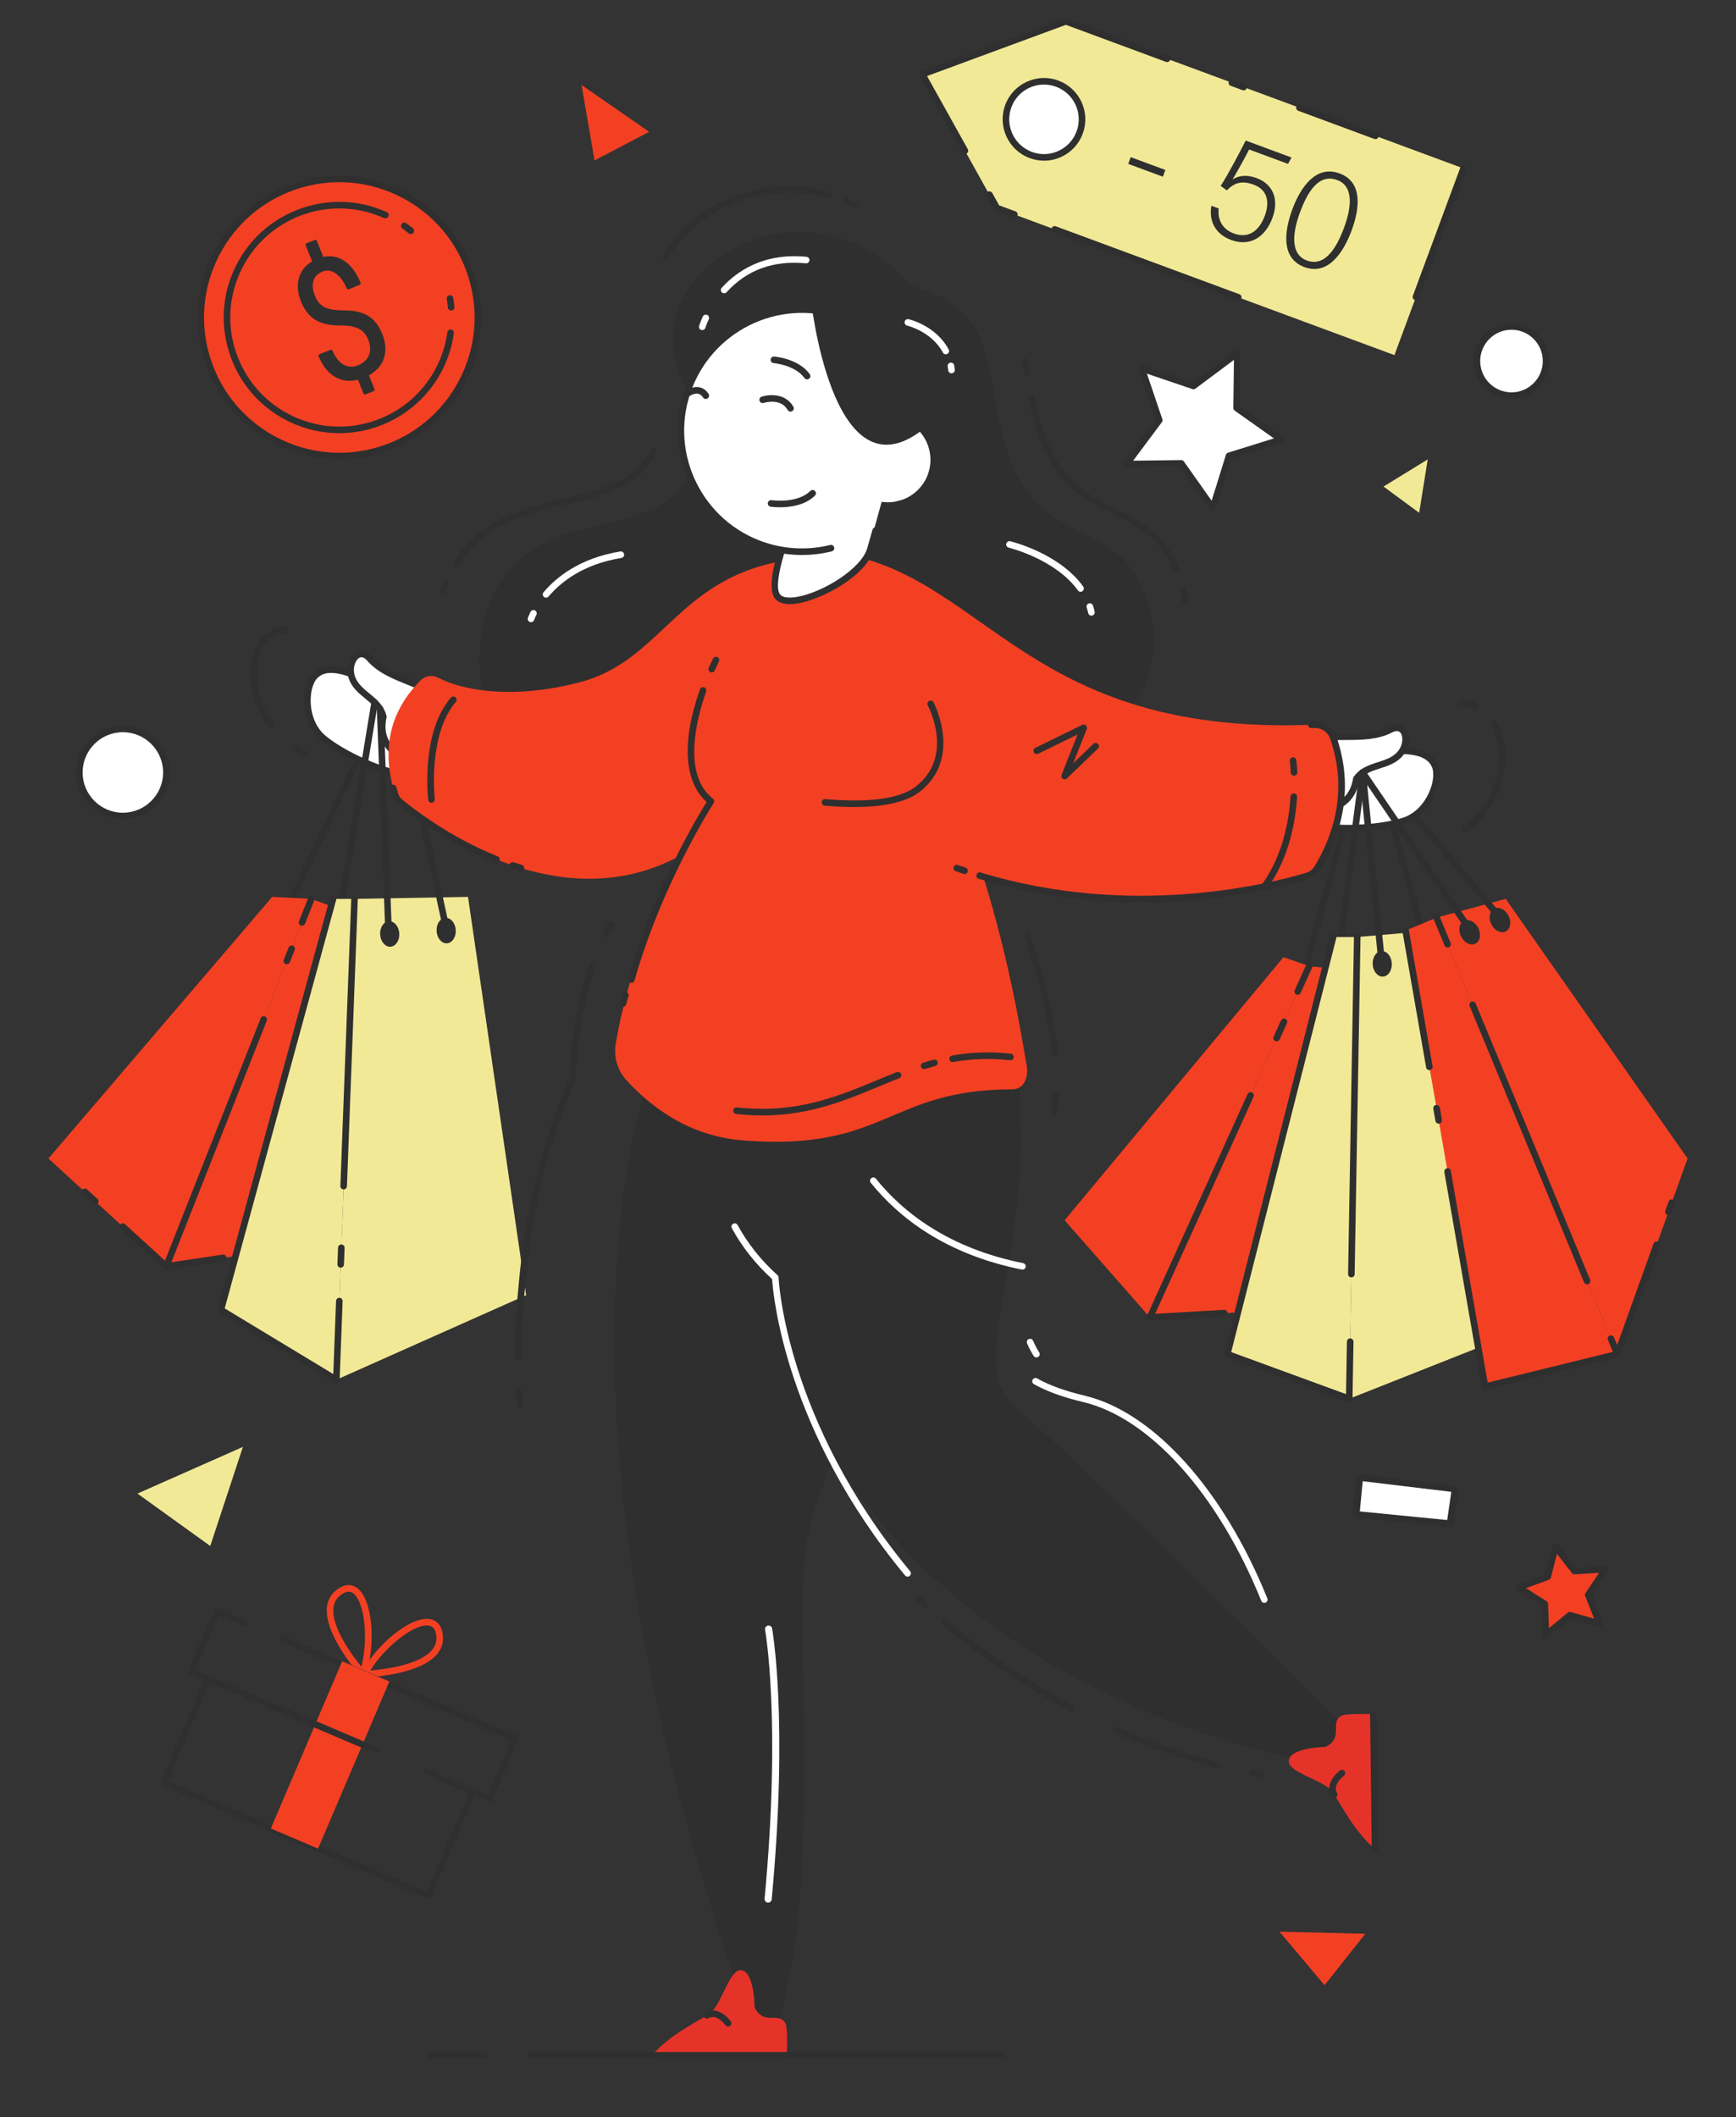 <?xml version="1.0" encoding="UTF-8"?>
<svg id="_Layer_" data-name="&amp;lt;Layer&amp;gt;" xmlns="http://www.w3.org/2000/svg" viewBox="0 0 1459.23 1779.18">
  <rect x="0" y="0" width="1459.23" height="1779.18" fill="#333333" stroke="none"/>
  <defs>
    <style>
      .cls-1 {
        fill: #f2e997;
      }

      .cls-2 {
        fill: #f34023;
      }

      .cls-3 {
        fill: #e6332a;
      }

      .cls-4 {
        fill: #fff;
      }

      .cls-5 {
        fill: #2f2f2f;
      }

      .cls-6 {
        fill: none;
        stroke: #fff;
        stroke-linecap: round;
        stroke-linejoin: round;
        stroke-width: 6px;
      }
    </style>
  </defs>
  <path class="cls-5" d="M562.97,856.31s-141.46,263.7,68.68,847.61c3.39,9.42,11.88,11.22,19.96,9.07,6.42-23.23,11.21-46.91,15.2-70.69,.66-3.94,1.31-7.89,1.92-11.84-.11,.6,.52-3.81,.53-3.87,.24-1.97,.47-3.94,.69-5.91,.81-7.21,1.52-14.43,2.13-21.66,1.33-15.73,2.22-31.49,2.8-47.27,1.15-31.5,1.06-63.02,.81-94.53-.24-31.05-.42-62.09-1.02-93.13-.22-11.03-.31-22.22,.71-33.26-.05-.52-.07-1.05-.07-1.58,.23-51.63,20.59-98.8,48.04-141.54,2.73-6.98,5.45-13.98,8.14-20.98,16.64-44.07,31.81-89.46,38.26-136.85,.29-2.7,.57-5.4,.8-8.1,.27-3.06,.71-5.9,1.39-8.59,3.87-35.91,5.93-72.07,5.96-108.3,0-5.1,2.11-8.69,5.07-10.79-62.92-227.77-220.01-37.78-220.01-37.78Z"/>
  <path class="cls-5" d="M1098.55,1479.68l35.54-16.59c4.08-3.61-6.59-15.13-10.44-18.98-29.94-29.85-147.56-146.91-220.57-216.35-.1-.1-.2-.18-.3-.28-12-11.61-24.22-22.93-36.66-33.95-8.05-7.13-16.37-14.04-22.36-23.49-4.94-7.8-6.51-17.31-6.34-26.69,.25-13.75,1.26-27.52,3.44-41.06,2.35-14.57,5.35-29,7.67-43.59,1.25-7.83,2.43-15.67,3.52-23.52,.5-3.59,.98-7.18,1.44-10.78,.06-.47,.25-1.98,.33-2.64,.19-1.62,.38-3.23,.56-4.85,1.67-14.97,2.89-30.01,3.43-45.09,.53-14.85,.36-29.72-.52-44.55-.44-7.49-1.06-14.96-1.86-22.41-.15-1.4-.31-2.8-.47-4.19-.1-.72-.42-3.27-.46-3.52-.41-3.08-.86-6.15-1.33-9.21-4.44-28.84-11.53-57.09-20.65-84.53-.11-.34-.22-.69-.31-1.03-1.14-4.33-4.94-7.48-9.42-7.32-90.26,3.2-223.98,144.09-243.28,164.93-1.57,1.69-2.46,3.88-2.51,6.19-.36,16.91,2.12,89.16,67.65,134.09,5.13,3.52,10.97,36.4,13.49,42.92,14.99,38.7,35.5,74.79,59.38,107.49,93.63,128.3,237.39,198.71,380.68,229.92"/>
  <path class="cls-4" d="M860.01,1061.52c-62.83-12.57-101.01-42.77-123.77-70.98-.93-1.15-2.58-1.37-3.76-.49-.01,.01-.03,.02-.04,.03-1.24,.92-1.49,2.69-.52,3.89,23.42,29.05,62.62,60.07,127.01,72.96,.18,.04,.36,.06,.54,.06,1.29,0,2.44-.91,2.7-2.22,.3-1.5-.67-2.95-2.17-3.25Z"/>
  <path class="cls-4" d="M762.4,1324.94c-.62-.11-1.2-.43-1.63-.96-100.76-121.58-110.94-236.18-111.77-249.04-13.96-12.75-25.33-27.14-33.82-42.78-.73-1.34-.23-3.02,1.11-3.74,1.34-.73,3.02-.23,3.74,1.11,8.36,15.4,19.63,29.56,33.51,42.08,.55,.5,.88,1.21,.91,1.95,.04,1.19,5.43,120.03,110.57,246.9,.97,1.17,.81,2.91-.36,3.89-.65,.54-1.48,.73-2.26,.59Z"/>
  <path class="cls-4" d="M1062.73,1347.04c-1.09,0-2.13-.65-2.56-1.73-36.23-89.72-93.65-153.75-149.85-167.1-17.08-4.06-30.58-8.97-41.26-15.02-1.33-.75-1.79-2.44-1.04-3.76,.75-1.33,2.44-1.8,3.76-1.04,10.22,5.79,23.24,10.52,39.81,14.45,57.92,13.75,116.81,79.05,153.69,170.41,.57,1.42-.11,3.02-1.53,3.59-.34,.14-.69,.2-1.03,.2Z"/>
  <path class="cls-4" d="M871.2,1140.76c-.91,0-1.79-.45-2.32-1.27-2.11-3.27-3.99-6.82-5.57-10.55-.6-1.4,.06-3.03,1.46-3.62,1.41-.6,3.02,.06,3.62,1.46,1.46,3.44,3.19,6.71,5.13,9.72,.83,1.28,.46,2.99-.82,3.82-.46,.3-.98,.44-1.49,.44Z"/>
  <path class="cls-5" d="M234.53,781.85c-.39,0-.79-.08-1.17-.26-1.38-.65-1.98-2.29-1.33-3.67l66.06-140.99c.65-1.38,2.29-1.98,3.67-1.33,1.38,.65,1.98,2.29,1.33,3.67l-66.06,140.99c-.47,1-1.46,1.59-2.5,1.59Z"/>
  <path class="cls-5" d="M728.09,658.68c81.37,70.84,171.99,97.8,197.3,57.12,42.07-67.64-12.52-79.93,10.05-102.53,50.36-50.41,35.14-102.32,20.07-128.6-27.28-47.58-82.62-28.62-108.31-103.85-22-64.44-2.65-118.63-80.9-140.84-99.58-111.81-266.83,7.85-173.3,106.93-11.96,73.14-31.72,75.55-59.46,86.55-26.22,10.4-84.55,8.95-113.94,57.31-35.37,58.2-15.18,154.86,59.48,176.04l249.03-8.14Z"/>
  <path class="cls-5" d="M1199.82,802.51c-1.21,0-2.33-.81-2.66-2.03l-29.26-107.09c-.4-1.47,.47-2.99,1.94-3.39,1.47-.4,2.99,.47,3.39,1.94l29.26,107.09c.4,1.47-.46,2.99-1.94,3.39-.24,.07-.49,.1-.73,.1Z"/>
  <path class="cls-5" d="M1093.52,830.03c-.24,0-.49-.03-.73-.1-1.47-.4-2.33-1.92-1.93-3.4l36.08-131.29c.41-1.47,1.93-2.34,3.39-1.93,1.47,.4,2.33,1.92,1.93,3.39l-36.08,131.29c-.34,1.23-1.45,2.03-2.66,2.03Z"/>
  <g>
    <path class="cls-4" d="M347.21,652.2c-21.52-.93-59.28-17.97-75.8-32.17-16.52-14.2-15.7-42.98-6.61-52.13,9.09-9.14,24.7-5.37,45.22,5.01,20.51,10.38,62.63,33.06,62.63,33.06l-25.44,46.22Z"/>
    <path class="cls-5" d="M347.21,654.96s-.08,0-.12,0c-22.9-.98-61.11-18.77-77.48-32.83-8.37-7.19-13.45-18.68-13.95-31.52-.4-10.34,2.35-19.78,7.19-24.65,11.73-11.79,32.04-3.79,48.42,4.5,20.31,10.28,62.27,32.87,62.69,33.1,.65,.35,1.13,.94,1.34,1.65,.21,.71,.13,1.47-.23,2.11l-25.44,46.22c-.49,.88-1.42,1.43-2.42,1.43Zm-68.81-89.47c-4.94,0-8.75,1.46-11.64,4.36-3.74,3.76-5.93,11.82-5.59,20.54,.44,11.31,4.83,21.35,12.04,27.55,15.2,13.07,50.94,29.69,72.42,31.4l23.25-42.24c-9.3-5-42.71-22.9-60.11-31.71-13.09-6.63-23-9.89-30.38-9.89Z"/>
  </g>
  <g>
    <path class="cls-4" d="M370.56,585.68c-20.77-13.26-45.76-16.06-59.89-32.36-9.54-11.01-20.04,4.29-14.34,17.48,5.7,13.19,22.4,16.83,25.9,31.65-5.04,22.18,10.39,34.46,29.42,39.62,19.02,5.16,18.91-56.39,18.91-56.39Z"/>
    <path class="cls-5" d="M353.84,645.14c-.95,0-1.93-.13-2.91-.4-24.36-6.61-35.82-21.98-31.54-42.24-1.83-6.78-6.97-11.01-12.4-15.47-5.08-4.17-10.33-8.48-13.2-15.13-4.16-9.62-.74-19.98,5.05-23.62,4.5-2.83,9.7-1.62,13.91,3.24,7.97,9.2,19.9,13.99,32.53,19.06,8.91,3.58,18.13,7.28,26.76,12.79,.79,.51,1.27,1.38,1.28,2.32,0,4.82-.29,47.39-13.16,57.25-1.91,1.47-4.06,2.21-6.32,2.21Zm-49.96-92.83c-.71,0-1.41,.21-2.09,.64-3.34,2.09-6.06,9.48-2.92,16.76,2.34,5.42,6.86,9.13,11.63,13.06,6.05,4.97,12.31,10.11,14.42,19.06,.1,.41,.1,.84,0,1.25-5.38,23.68,14.89,32.94,27.45,36.35,1.66,.45,3.07,.18,4.43-.86,8.73-6.69,10.86-37.96,10.99-51.34-7.84-4.8-16.33-8.21-24.56-11.51-13.27-5.33-25.8-10.36-34.65-20.57-1.63-1.88-3.2-2.82-4.71-2.82Z"/>
  </g>
  <g>
    <path class="cls-4" d="M1098.55,691.55c20.35,7.07,61.73,5.13,82.31-1.99,20.59-7.12,30.43-34.18,25.34-46.03-5.09-11.85-20.99-14.09-43.88-11.99-22.9,2.09-70.41,7.67-70.41,7.67l6.63,52.34Z"/>
    <path class="cls-5" d="M1133.16,698.76c-13.37,0-26.29-1.39-35.51-4.6-.99-.34-1.7-1.22-1.83-2.26l-6.63-52.34c-.09-.73,.11-1.47,.56-2.05,.45-.58,1.12-.96,1.85-1.04,.48-.06,47.81-5.6,70.48-7.68,18.28-1.67,40.11-1.63,46.67,13.65,2.71,6.31,1.79,16.1-2.39,25.56-5.2,11.75-14.16,20.56-24.58,24.16-11.71,4.05-30.57,6.58-48.61,6.58Zm-32.09-9.28c20.59,6.32,59.95,4.03,78.89-2.52,8.98-3.1,16.76-10.82,21.33-21.18,3.53-7.98,4.46-16.29,2.37-21.15-4.02-9.38-16.7-12.57-41.1-10.33-19.43,1.78-57.08,6.12-67.57,7.34l6.06,47.84Z"/>
  </g>
  <g>
    <path class="cls-4" d="M1101.34,621.11c24.2-4.68,48.46,1.92,67.6-8.03,12.93-6.72,17.05,11.37,6.89,21.53-10.15,10.16-27.03,7.4-35.74,19.89-3.48,22.48-22.35,28.21-41.95,26-19.58-2.21,3.19-59.39,3.19-59.39Z"/>
    <path class="cls-5" d="M1105.86,683.72c-2.56,0-5.23-.16-8.01-.47-3.42-.39-6.15-2.14-7.92-5.08-8.33-13.91,7.06-53.6,8.85-58.07,.35-.87,1.12-1.51,2.04-1.69,10.05-1.94,19.98-1.99,29.59-2.03,13.61-.06,26.47-.12,37.27-5.74,5.7-2.96,10.98-2.17,14.13,2.11,4.05,5.52,3.4,16.41-4.01,23.82-5.12,5.12-11.59,7.2-17.85,9.21-6.69,2.15-13.03,4.18-17.22,9.82-3.09,18.15-16.33,28.13-36.87,28.13Zm-2.51-60.17c-4.8,12.48-14.34,42.34-8.69,51.78,.88,1.47,2.09,2.24,3.8,2.43,12.93,1.46,35.19,.32,38.91-23.68,.06-.42,.22-.81,.46-1.16,5.26-7.54,12.97-10.02,20.42-12.41,5.89-1.89,11.45-3.68,15.63-7.85,5.6-5.6,5.79-13.48,3.46-16.65-1.47-2.01-3.87-2.17-7.13-.48-11.99,6.23-25.49,6.3-39.79,6.36-8.87,.04-18.02,.08-27.08,1.66Z"/>
  </g>
  <path class="cls-2" d="M685.19,468.53c-113.93,5.13-122.79,85.07-197.54,104.74-58.67,15.44-100.77,6.07-119.13-3.64-4.91-2.6-10.99-1.81-14.92,2.12-26.11,26.11-33.28,58.15-21.52,96.13,.72,2.34,2.14,4.4,4.01,5.97,22.71,18.95,175.07,136.93,292.22-2.47,126.57-150.61,56.88-202.85,56.88-202.85Z"/>
  <path class="cls-2" d="M670.26,490.56c-44.06-28.05-126.13,99.17-68.19,176.13,0,0-65.76,99.31-84.49,210.31-1.88,11.17,1.53,22.59,8.78,30.56,15.78,17.35,48.15,46.77,97.43,50.76,120.85,9.8,122.39-42.94,227.32-42.86,9.09,0,13.74-9.74,11.93-19.7-6.9-37.86-45.89-311.67-192.78-405.19Z"/>
  <path class="cls-5" d="M800.24,892.51c-1.11-.19-2.03-1.06-2.24-2.24-.27-1.5,.73-2.94,2.23-3.2,16.32-2.91,32.49-3.42,49.44-1.57,1.5,.14,2.61,1.53,2.44,3.05-.17,1.51-1.53,2.61-3.04,2.44-16.42-1.79-32.08-1.3-47.87,1.52-.33,.06-.65,.06-.96,0Z"/>
  <path class="cls-5" d="M776.33,898.42c-.99-.17-1.85-.88-2.16-1.9-.45-1.46,.36-3,1.82-3.46,2.97-.92,5.92-1.78,8.77-2.54,1.48-.39,2.99,.49,3.38,1.96,.39,1.47-.48,2.99-1.96,3.38-2.78,.74-5.66,1.57-8.55,2.47-.43,.14-.87,.16-1.29,.08Z"/>
  <path class="cls-5" d="M757.16,902.04c-.71-1.13-2.18-1.52-3.42-1.03-5.72,2.25-11.47,4.64-17.03,6.95-33.43,13.88-67.83,28.13-117.28,22.69-1.48-.16-2.82,.86-3.04,2.34,0,.02,0,.04,0,.05-.23,1.53,.87,2.96,2.4,3.13,50.77,5.64,85.89-8.93,120.04-23.11,5.57-2.31,11.33-4.7,17.03-6.95,1.59-.63,2.27-2.55,1.31-4.07Z"/>
  <path class="cls-2" d="M679.41,462.4c146.15,3.91,168.61,157.23,425.34,146.6,7.23-.3,13.72,4.3,16.07,11.14,12.6,36.71,8.04,73.05-13.23,109.01-2.04,3.45-5.37,5.93-9.21,7.08-35.07,10.48-216.86,57-379.57-49.12-180.99-118.04-39.4-224.72-39.4-224.72Z"/>
  <path class="cls-4" d="M749.63,398.09c-8.18,28.84-13.63,48.05-17.98,63.36-7.31,25.78-67.83,53.98-78.24,39.65-10.41-14.33,19.67-80.26,19.67-80.26l76.55-22.75Z"/>
  <path class="cls-5" d="M663.87,507.72c-5.96,0-10.28-1.69-12.69-5.01-11.04-15.19,16.24-76.13,19.39-83.03,.33-.73,.96-1.27,1.73-1.5l76.55-22.75c.96-.28,2.01-.02,2.73,.68,.72,.71,.99,1.75,.72,2.72l-17.98,63.36c-6.04,21.27-41.99,41.06-63.12,44.81-2.66,.47-5.1,.71-7.32,.71Zm11.2-84.6c-11.31,25.08-26.22,67-19.43,76.35,1.92,2.65,7.23,3.41,14.58,2.11,21.9-3.89,53.96-23.92,58.77-40.88l16.61-58.53-70.53,20.96Z"/>
  <path class="cls-4" d="M701.8,264.07c54.04,15.33,85.42,71.57,70.09,125.62-15.33,54.04-71.57,85.42-125.62,70.09-54.04-15.33-85.42-71.57-70.09-125.62,15.33-54.04,71.57-85.42,125.61-70.09Z"/>
  <path class="cls-5" d="M674.11,466.41c-9.62,0-19.25-1.33-28.59-3.98-55.42-15.73-87.71-73.61-71.99-129.03,15.73-55.42,73.61-87.72,129.03-71.99,26.85,7.62,49.12,25.23,62.72,49.6,13.6,24.37,16.89,52.58,9.27,79.42-5.17,18.21-15.15,34.66-28.88,47.55-1.11,1.05-2.86,.99-3.9-.12-1.04-1.11-.99-2.86,.12-3.9,12.99-12.21,22.45-27.79,27.34-45.04,7.21-25.43,4.09-52.14-8.78-75.22-12.88-23.08-33.98-39.77-59.4-46.98-52.49-14.9-107.31,15.69-122.21,68.18-14.89,52.49,15.69,107.31,68.18,122.21,16.6,4.71,34.17,5.01,50.81,.87,1.48-.36,2.98,.54,3.35,2.01,.37,1.48-.53,2.98-2.01,3.35-8.21,2.04-16.63,3.06-25.06,3.06Z"/>
  <path class="cls-4" d="M756.13,352.01c18.98,5.39,30.01,25.14,24.62,44.13-5.39,18.98-25.14,30.01-44.13,24.62-18.98-5.39-30.01-25.14-24.62-44.13,5.39-18.98,25.14-30.01,44.13-24.62Z"/>
  <path class="cls-5" d="M681.28,249.2s17.17,168.24,91.94,113.64c0,0,31.93-85.13-91.94-113.64Z"/>
  <path class="cls-5" d="M741.1,421.7l-13.07,47.42,48.9-17.58-19.64-31.12s-7.42,2.71-16.19,1.29Z"/>
  <path class="cls-5" d="M863.06,315.71c-1.32,0-2.49-.95-2.72-2.3l-.12-.68c-.51-2.99-1.01-5.93-1.53-8.82-.27-1.5,.73-2.94,2.23-3.2,1.51-.27,2.94,.73,3.2,2.23,.52,2.91,1.02,5.86,1.54,8.86l.12,.68c.26,1.5-.75,2.93-2.26,3.19-.16,.03-.31,.04-.47,.04Z"/>
  <path class="cls-5" d="M988.21,480.11c-1.06,0-2.07-.61-2.52-1.64-1.52-3.42-3.22-6.77-5.05-9.96-11.17-19.49-27.29-27.43-44.36-35.83-24.1-11.87-49.02-24.14-64.16-68.49-3.09-9.06-5.61-18.51-7.92-29.75-.31-1.49,.66-2.95,2.15-3.26,1.49-.31,2.95,.66,3.26,2.15,2.26,11.01,4.72,20.24,7.73,29.08,14.41,42.19,38.28,53.95,61.38,65.32,17.06,8.4,34.7,17.09,46.71,38.04,1.92,3.35,3.71,6.87,5.3,10.46,.62,1.39,0,3.03-1.4,3.65-.37,.16-.75,.24-1.12,.24Z"/>
  <path class="cls-5" d="M996.51,508.45c-1.35,0-2.53-.99-2.73-2.36-.47-3.19-1.1-6.41-1.89-9.58-.37-1.48,.54-2.98,2.02-3.34,1.47-.37,2.98,.54,3.34,2.02,.83,3.34,1.5,6.75,1.99,10.11,.22,1.51-.82,2.91-2.33,3.13-.14,.02-.27,.03-.4,.03Z"/>
  <path class="cls-5" d="M559.62,218.78c-.46,0-.92-.11-1.35-.35-1.33-.75-1.8-2.43-1.06-3.76,25.76-45.91,86.38-68.84,141.01-53.33,1.47,.42,2.32,1.94,1.9,3.41-.42,1.47-1.94,2.31-3.41,1.9-52.23-14.83-110.14,6.97-134.68,50.72-.51,.9-1.44,1.41-2.41,1.41Z"/>
  <path class="cls-5" d="M717.98,174.53c-.4,0-.81-.09-1.19-.27-2.31-1.11-4.69-2.16-7.07-3.13-1.41-.58-2.09-2.19-1.52-3.6,.58-1.41,2.18-2.09,3.6-1.52,2.48,1.01,4.96,2.11,7.38,3.27,1.37,.66,1.96,2.31,1.3,3.68-.47,.99-1.46,1.57-2.49,1.57Z"/>
  <path class="cls-5" d="M372.92,498.84c-.3,0-.61-.05-.91-.16-1.44-.51-2.2-2.08-1.69-3.52,.63-1.79,1.3-3.56,2-5.31,.57-1.41,2.18-2.1,3.59-1.53,1.41,.57,2.1,2.18,1.53,3.59-.67,1.67-1.31,3.37-1.91,5.07-.4,1.14-1.47,1.85-2.61,1.85Z"/>
  <path class="cls-5" d="M383.17,477.03c-.49,0-.98-.13-1.43-.4-1.3-.79-1.72-2.49-.93-3.79,23.68-38.97,64.98-47.92,95.14-54.45,10.16-2.2,18.93-4.1,25.62-6.75,2.04-.81,4.05-1.58,6.01-2.33,16.43-6.29,29.41-11.26,39.7-32.24,.67-1.37,2.33-1.94,3.69-1.26,1.37,.67,1.94,2.33,1.27,3.7-11.24,22.93-25.81,28.51-42.68,34.97-1.94,.74-3.92,1.5-5.95,2.3-7.11,2.82-16.09,4.77-26.49,7.02-30.8,6.67-69.14,14.97-91.59,51.92-.52,.86-1.43,1.33-2.36,1.33Z"/>
  <path class="cls-5" d="M810.76,734.55c-.29,0-.59-.05-.89-.15-2.18-.74-4.37-1.5-6.55-2.29-1.44-.51-2.18-2.09-1.67-3.53,.51-1.44,2.1-2.18,3.53-1.67,2.16,.77,4.31,1.53,6.47,2.26,1.44,.49,2.22,2.06,1.72,3.5-.39,1.15-1.46,1.87-2.61,1.87Z"/>
  <path class="cls-5" d="M959.14,758.3c-41.23,0-88.03-5.01-136.46-19.77-1.46-.44-2.28-1.99-1.84-3.45,.44-1.46,1.99-2.28,3.45-1.84,126.07,38.43,241.06,9.98,273.3,.35,3.27-.98,5.97-3.05,7.62-5.84,20.83-35.23,25.2-71.13,12.99-106.71-1.96-5.71-7.46-9.52-13.34-9.28l-2.48,.1c-1.54,.07-2.81-1.13-2.86-2.66-.06-1.52,1.13-2.81,2.66-2.86l2.46-.1c8.36-.34,16.05,5,18.79,13.01,12.76,37.18,8.23,74.63-13.46,111.31-2.36,3.99-6.19,6.94-10.79,8.32-20.23,6.05-72.68,19.42-140.03,19.42Z"/>
  <path class="cls-5" d="M1062.92,747.73c-.56,0-1.13-.17-1.62-.53-1.24-.89-1.51-2.62-.61-3.86,17.59-24.27,22.81-53.63,24.09-73.98,.09-1.52,1.41-2.69,2.93-2.58,1.52,.1,2.68,1.41,2.58,2.93-1.32,21.08-6.76,51.54-25.13,76.88-.54,.75-1.38,1.14-2.24,1.14Z"/>
  <path class="cls-5" d="M1087.72,651.92c-1.47,0-2.69-1.16-2.76-2.64-.27-6.02-.76-9.66-.77-9.7-.21-1.51,.85-2.9,2.36-3.11,1.51-.2,2.9,.85,3.11,2.36,.02,.16,.53,3.9,.81,10.2,.07,1.52-1.11,2.81-2.63,2.88-.04,0-.08,0-.13,0Z"/>
  <path class="cls-5" d="M523.58,846.15c-.25,0-.51-.03-.77-.11-1.46-.42-2.31-1.95-1.89-3.42,.69-2.38,1.4-4.76,2.12-7.12,.45-1.46,2-2.27,3.45-1.83,1.46,.45,2.28,1.99,1.83,3.45-.72,2.33-1.41,4.67-2.09,7.03-.35,1.21-1.45,2-2.65,2Z"/>
  <path class="cls-5" d="M530.88,826.04c-.3,.02-.61-.01-.92-.1-1.47-.42-2.32-1.94-1.91-3.41,21.13-74.68,58.46-136.63,65.92-148.59-19.03-16.85-21.1-51.12-5.59-94.64,.51-1.44,2.09-2.19,3.53-1.67,1.44,.51,2.19,2.09,1.67,3.53-7.18,20.14-20.99,69.23,5.71,90.04,1.13,.88,1.4,2.48,.62,3.68-.43,.66-43.35,67.16-66.55,149.16-.33,1.16-1.35,1.94-2.49,2.01Z"/>
  <path class="cls-5" d="M598.4,565.06c-.43,.03-.88-.05-1.3-.24-1.39-.63-2.01-2.26-1.38-3.65,1.15-2.54,2.37-5.12,3.63-7.67,.68-1.37,2.33-1.92,3.7-1.25,1.37,.68,1.93,2.33,1.25,3.7-1.22,2.46-2.4,4.96-3.55,7.49-.44,.97-1.36,1.56-2.35,1.62Z"/>
  <path class="cls-5" d="M437.89,732.25c-.27,0-.53-.04-.8-.12-2.35-.71-4.68-1.46-6.98-2.23-1.45-.49-2.22-2.05-1.74-3.5,.49-1.45,2.06-2.22,3.5-1.74,2.25,.76,4.52,1.49,6.82,2.18,1.46,.44,2.28,1.98,1.84,3.44-.36,1.19-1.46,1.96-2.64,1.96Z"/>
  <path class="cls-5" d="M417.33,725.01c-.34,0-.69-.06-1.03-.2-41.82-16.75-73.32-41.62-81.98-48.84-2.32-1.94-4.01-4.45-4.88-7.27-.6-1.94-1.15-3.86-1.65-5.76-.39-1.47,.49-2.99,1.96-3.37,1.46-.39,2.98,.49,3.38,1.96,.48,1.83,1.01,3.68,1.59,5.54,.56,1.8,1.65,3.41,3.14,4.66,8.5,7.09,39.43,31.5,80.5,47.96,1.42,.57,2.1,2.17,1.54,3.59-.43,1.08-1.47,1.74-2.56,1.74Z"/>
  <path class="cls-5" d="M362.69,674.63c-1.39,0-2.58-1.04-2.74-2.45-.26-2.3-6.17-56.75,19.05-85.9,1-1.15,2.74-1.28,3.89-.28,1.15,1,1.28,2.74,.28,3.89-23.63,27.3-17.8,81.12-17.74,81.66,.17,1.51-.92,2.88-2.43,3.06-.11,.01-.21,.02-.32,.02Z"/>
  <g>
    <path class="cls-5" d="M886.21,936.93c-1.32-.26-2.29-1.45-2.22-2.84,.21-4.6,.33-9.35,.33-14.11,0-1.53,1.24-2.76,2.76-2.76,1.52,0,2.76,1.24,2.76,2.76,0,4.84-.12,9.67-.34,14.36-.07,1.52-1.36,2.7-2.89,2.63-.14,0-.28-.02-.41-.05Z"/>
    <path class="cls-5" d="M886.62,887.5c-1.18-.19-2.14-1.13-2.3-2.38-6.84-53.75-23.29-97.62-23.46-98.05-.54-1.43,.18-3.02,1.6-3.56,1.42-.54,3.02,.18,3.56,1.6,.17,.44,16.85,44.89,23.77,99.31,.19,1.51-.88,2.89-2.39,3.09-.27,.04-.54,.03-.79-.01Z"/>
  </g>
  <g>
    <path class="cls-5" d="M1059.31,1493.83c-.07,0-.14-.02-.21-.03-2.39-.41-4.77-.84-7.14-1.28-1.5-.28-2.49-1.72-2.21-3.22,.28-1.5,1.72-2.5,3.22-2.2,2.34,.44,4.7,.86,7.06,1.27,1.5,.26,2.51,1.69,2.25,3.19-.25,1.43-1.55,2.42-2.98,2.28Z"/>
    <path class="cls-5" d="M1023.45,1486.26c-.14-.01-.28-.04-.41-.07-28.74-7.2-57.64-17.19-85.89-29.7-1.39-.62-2.02-2.25-1.41-3.64,.62-1.39,2.25-2.02,3.64-1.41,27.96,12.38,56.56,22.27,84.99,29.39,1.48,.37,2.38,1.87,2.01,3.35-.34,1.34-1.6,2.21-2.94,2.08Z"/>
    <path class="cls-5" d="M901.29,1438.86c-.35-.03-.7-.13-1.03-.31-48.78-25.87-85.7-54.1-108.08-73.22-1.16-.99-1.3-2.73-.31-3.89,.99-1.16,2.74-1.3,3.89-.31,22.17,18.94,58.74,46.9,107.08,72.54,1.35,.71,1.86,2.39,1.14,3.73-.54,1.02-1.62,1.56-2.7,1.46Z"/>
    <path class="cls-5" d="M777.75,1351.68c-.59-.06-1.17-.3-1.64-.74-3.34-3.16-5.06-4.93-5.13-5.01-1.06-1.09-1.04-2.84,.06-3.9,1.09-1.07,2.84-1.04,3.9,.05,.02,.02,1.71,1.76,4.97,4.84,1.11,1.05,1.15,2.8,.11,3.9-.61,.64-1.45,.93-2.27,.85Z"/>
  </g>
  <path class="cls-5" d="M1232.08,699.61c-.83,0-1.66-.37-2.2-1.09-.92-1.21-.69-2.95,.53-3.87,30.44-23.15,35.59-62.61,22.92-85.89-.73-1.34-.24-3.02,1.1-3.74,1.34-.73,3.01-.24,3.74,1.1,13.77,25.28,8.34,68-24.43,92.93-.5,.38-1.09,.56-1.67,.56Z"/>
  <path class="cls-5" d="M1240.32,595.69c-.32,0-.64-.06-.96-.17-3.52-1.3-7.3-1.57-11.24-.8-1.49,.29-2.95-.68-3.24-2.18-.29-1.5,.68-2.95,2.18-3.24,4.95-.97,9.73-.62,14.22,1.04,1.43,.53,2.16,2.12,1.63,3.55-.41,1.11-1.47,1.8-2.59,1.8Z"/>
  <path class="cls-5" d="M255.9,635.95c-.41,0-.82-.09-1.22-.28-2.81-1.38-5.54-2.93-8.13-4.59-1.28-.82-1.65-2.53-.83-3.82,.82-1.29,2.54-1.65,3.82-.83,2.41,1.55,4.96,2.99,7.58,4.28,1.37,.67,1.93,2.33,1.26,3.7-.48,.98-1.46,1.54-2.48,1.54Z"/>
  <path class="cls-5" d="M227.25,611.73c-.86,0-1.71-.4-2.25-1.16-14.96-20.98-18.93-49.6-9.43-68.04,5.27-10.22,14-15.85,24.6-15.85h0c1.53,0,2.76,1.24,2.76,2.76,0,1.52-1.24,2.76-2.76,2.76h0c-10.8,0-16.67,6.99-19.69,12.86-7.38,14.32-6.65,40.32,9.02,62.3,.89,1.24,.6,2.97-.64,3.85-.49,.35-1.05,.51-1.6,.51Z"/>
  <path class="cls-5" d="M1120.81,839.4c-.12,0-.24,0-.36-.02-1.51-.2-2.58-1.58-2.38-3.1l24.59-187.47c.2-1.51,1.57-2.58,3.1-2.38,1.51,.2,2.58,1.58,2.38,3.1l-24.59,187.47c-.18,1.39-1.37,2.4-2.73,2.4Z"/>
  <polygon class="cls-2" points="966.57 1107.14 1075.23 1100.84 1127.77 814.8 1100.47 811.93 966.57 1107.14"/>
  <polygon class="cls-1" points="1120.61 787.46 1031.62 1138 1134.1 1175.52 1140.84 787.46 1120.61 787.46"/>
  <polygon class="cls-1" points="1140.84 787.46 1204.22 782.04 1254.44 1127.87 1134.1 1175.52 1140.84 787.46"/>
  <path class="cls-5" d="M281.08,797.75c-.15,0-.3-.01-.45-.04-1.51-.25-2.52-1.67-2.27-3.17l33.84-204.68c.25-1.51,1.68-2.52,3.17-2.27,1.51,.25,2.52,1.67,2.27,3.17l-33.84,204.68c-.22,1.35-1.39,2.31-2.72,2.31Z"/>
  <polygon class="cls-2" points="1181.53 782.04 1248.28 1165.3 1359.51 1138 1207.52 771.16 1181.53 782.04"/>
  <polygon class="cls-2" points="1207.52 771.16 1265.63 755.41 1418.53 973.6 1359.51 1138 1207.52 771.16"/>
  <polygon class="cls-2" points="139.76 1064.23 261.7 1046.04 291.41 766.44 261.7 755.41 139.76 1064.23"/>
  <polygon class="cls-2" points="1078.83 804.41 894.89 1025.5 966.57 1107.14 1100.47 811.93 1078.83 804.41"/>
  <polygon class="cls-1" points="279.95 755.41 185.67 1100.84 282.72 1159.53 298.02 755.41 279.95 755.41"/>
  <polygon class="cls-1" points="298.02 755.41 393.4 753.73 442.24 1088.46 282.72 1159.53 298.02 755.41"/>
  <polygon class="cls-2" points="261.7 755.41 228.8 753.73 40.71 973.6 139.76 1064.23 261.7 755.41"/>
  <path class="cls-5" d="M894.89,654.96c-.53,0-1.07-.15-1.54-.47-1.08-.72-1.51-2.1-1.03-3.31l13.44-33.93-33.06,16.2c-1.37,.67-3.02,.1-3.7-1.27-.67-1.37-.1-3.02,1.26-3.69l39.47-19.35c1.02-.51,2.25-.32,3.09,.45,.84,.77,1.11,1.98,.69,3.04l-11.4,28.78,16.96-16.28c1.1-1.06,2.85-1.02,3.9,.08,1.06,1.1,1.02,2.85-.08,3.9l-26.11,25.06c-.53,.51-1.22,.77-1.91,.77Z"/>
  <path class="cls-5" d="M1201.47,899.33c-1.32,0-2.48-.95-2.72-2.29l-19.95-114.53c-.26-1.5,.74-2.93,2.25-3.19,1.49-.26,2.93,.74,3.19,2.25l19.95,114.52c.26,1.5-.74,2.93-2.25,3.19-.16,.03-.32,.04-.48,.04Z"/>
  <path class="cls-5" d="M1209.31,944.31c-1.32,0-2.48-.95-2.72-2.29l-1.79-10.25c-.26-1.5,.74-2.93,2.25-3.19,1.49-.28,2.93,.74,3.19,2.24l1.79,10.25c.26,1.5-.74,2.93-2.25,3.19-.16,.03-.32,.04-.48,.04Z"/>
  <path class="cls-5" d="M1248.28,1168.06c-.53,0-1.06-.16-1.51-.45-.64-.42-1.08-1.08-1.21-1.84l-31.48-180.77c-.26-1.5,.74-2.93,2.25-3.19,1.49-.29,2.93,.74,3.19,2.25l30.98,177.86,105.23-25.83-4.15-10.02c-.58-1.41,.09-3.03,1.49-3.61,1.41-.58,3.02,.09,3.61,1.49l5.38,12.99c.31,.74,.28,1.59-.09,2.3-.36,.72-1.02,1.24-1.8,1.43l-111.23,27.3c-.22,.05-.44,.08-.66,.08Z"/>
  <path class="cls-5" d="M1334.07,1079.36c-1.08,0-2.11-.64-2.55-1.7l-96.19-232.17c-.58-1.41,.09-3.02,1.49-3.61,1.4-.58,3.02,.08,3.61,1.49l96.19,232.16c.58,1.41-.09,3.03-1.49,3.61-.34,.14-.7,.21-1.06,.21Z"/>
  <path class="cls-5" d="M1216.8,796.31c-1.08,0-2.11-.64-2.55-1.71l-9.27-22.38c-.58-1.41,.09-3.02,1.49-3.61,1.41-.58,3.02,.09,3.61,1.49l9.27,22.38c.58,1.41-.09,3.02-1.49,3.61-.35,.14-.7,.21-1.06,.21Z"/>
  <path class="cls-5" d="M1135.92,1073.5s-.03,0-.05,0c-1.52-.03-2.74-1.28-2.71-2.81l4.93-283.28c.03-1.52,1.26-2.65,2.81-2.71,1.52,.03,2.74,1.28,2.71,2.81l-4.93,283.28c-.03,1.51-1.26,2.71-2.76,2.71Z"/>
  <path class="cls-5" d="M1134.1,1178.29c-.32,0-.64-.06-.95-.17l-102.48-37.52c-1.33-.49-2.08-1.9-1.73-3.27l88.99-350.55c.38-1.48,1.88-2.36,3.36-2,1.48,.38,2.37,1.88,2,3.36l-88.38,348.13,96.5,35.33,.77-44.1c.03-1.51,1.26-2.71,2.76-2.71,.02,0,.03,0,.05,0,1.52,.03,2.74,1.28,2.71,2.81l-.83,47.97c-.02,.89-.46,1.72-1.2,2.23-.47,.32-1.01,.49-1.56,.49Z"/>
  <path class="cls-5" d="M966.57,1109.9c-.91,0-1.76-.45-2.28-1.2-.55-.8-.64-1.82-.24-2.7l84.62-186.56c.63-1.39,2.26-2.01,3.66-1.37,1.39,.63,2,2.27,1.37,3.66l-82.73,182.4,57.89-3.36c1.53-.14,2.83,1.07,2.92,2.6,.09,1.52-1.07,2.83-2.6,2.92l-62.46,3.62c-.05,0-.11,0-.16,0Z"/>
  <path class="cls-5" d="M1073.06,875.14c-.38,0-.77-.08-1.14-.25-1.39-.63-2-2.27-1.37-3.66l6.18-13.63c.63-1.39,2.26-2,3.66-1.37,1.39,.63,2,2.27,1.37,3.66l-6.18,13.63c-.46,1.02-1.47,1.62-2.52,1.62Z"/>
  <path class="cls-5" d="M1090.8,836.03c-.38,0-.77-.08-1.14-.25-1.39-.63-2-2.27-1.37-3.66l9.67-21.33c.63-1.39,2.26-2.01,3.66-1.37,1.39,.63,2,2.27,1.37,3.66l-9.68,21.33c-.46,1.02-1.47,1.62-2.52,1.62Z"/>
  <path class="cls-5" d="M288.88,999.56s-.07,0-.11,0c-1.52-.06-2.71-1.34-2.66-2.86l9.14-241.39c.06-1.52,1.39-2.73,2.86-2.65,1.52,.06,2.71,1.34,2.66,2.86l-9.14,241.39c-.06,1.49-1.28,2.66-2.76,2.66Z"/>
  <path class="cls-5" d="M286.39,1065.31s-.07,0-.11,0c-1.52-.06-2.71-1.34-2.66-2.86l.53-13.95c.06-1.53,1.39-2.68,2.86-2.66,1.52,.06,2.71,1.34,2.65,2.86l-.53,13.95c-.06,1.49-1.28,2.66-2.76,2.66Z"/>
  <path class="cls-5" d="M282.72,1162.29c-.5,0-.99-.13-1.43-.4l-97.06-58.69c-1.06-.64-1.56-1.9-1.23-3.09l94.28-345.43c.4-1.47,1.93-2.33,3.39-1.94,1.47,.4,2.34,1.92,1.94,3.39l-93.73,343.42,91.26,55.19,2.33-61.46c.06-1.52,1.36-2.65,2.86-2.66,1.52,.06,2.71,1.34,2.66,2.86l-2.5,66.15c-.04,.98-.59,1.86-1.45,2.33-.41,.22-.86,.33-1.31,.33Z"/>
  <path class="cls-5" d="M139.76,1066.99c-.84,0-1.63-.38-2.16-1.04-.61-.77-.77-1.81-.41-2.73l81.92-207.48c.56-1.42,2.16-2.12,3.58-1.55,1.42,.56,2.11,2.16,1.55,3.58l-80.17,203.03,43.15-6.44c1.51-.24,2.91,.81,3.14,2.32,.22,1.51-.81,2.91-2.32,3.14l-47.89,7.14c-.14,.02-.27,.03-.41,.03Z"/>
  <path class="cls-5" d="M241.1,810.32c-.34,0-.68-.06-1.01-.19-1.42-.56-2.11-2.16-1.55-3.58l4.06-10.28c.56-1.42,2.16-2.12,3.58-1.55,1.42,.56,2.11,2.16,1.55,3.58l-4.06,10.28c-.43,1.09-1.47,1.75-2.57,1.75Z"/>
  <path class="cls-5" d="M253.89,777.96c-.34,0-.68-.06-1.01-.19-1.42-.56-2.11-2.16-1.55-3.58l7.81-19.79c.56-1.42,2.16-2.12,3.58-1.55,1.42,.56,2.11,2.16,1.55,3.58l-7.81,19.79c-.43,1.09-1.47,1.75-2.57,1.75Z"/>
  <path class="cls-5" d="M80.05,1012.36c-.67,0-1.33-.24-1.86-.73l-8.68-7.95c-1.13-1.03-1.2-2.77-.17-3.9,1.03-1.13,2.78-1.2,3.9-.17l8.68,7.95c1.13,1.03,1.2,2.77,.17,3.9-.54,.6-1.29,.9-2.04,.9Z"/>
  <path class="cls-5" d="M139.76,1066.99c-.66,0-1.33-.24-1.86-.73l-36.49-33.39c-1.12-1.03-1.2-2.77-.17-3.9,1.03-1.13,2.77-1.2,3.9-.17l36.49,33.39c1.12,1.03,1.2,2.77,.17,3.9-.54,.6-1.29,.9-2.04,.9Z"/>
  <path class="cls-5" d="M1402.44,1021.17c-.31,0-.62-.05-.93-.16-1.44-.51-2.18-2.1-1.67-3.53l2.79-7.77c.52-1.43,2.09-2.18,3.53-1.66,1.43,.51,2.18,2.1,1.67,3.53l-2.79,7.78c-.41,1.13-1.47,1.83-2.6,1.83Z"/>
  <path class="cls-5" d="M1359.51,1140.76c-.31,0-.62-.05-.93-.16-1.44-.52-2.18-2.1-1.67-3.53l32.99-91.89c.52-1.44,2.1-2.18,3.53-1.67,1.44,.51,2.18,2.1,1.67,3.53l-32.99,91.89c-.41,1.13-1.47,1.83-2.6,1.83Z"/>
  <g>
    <g>
      <path class="cls-5" d="M508.79,787.98c-.43-.01-.85-.13-1.25-.35-1.33-.74-1.81-2.42-1.07-3.76,1.54-2.76,3.15-5.47,4.8-8.04,.82-1.28,2.53-1.66,3.81-.83,1.28,.82,1.66,2.53,.83,3.81-1.58,2.47-3.14,5.08-4.62,7.74-.52,.93-1.5,1.45-2.5,1.42Z"/>
      <path class="cls-5" d="M435.2,1143.21c-1.51-.05-2.7-1.3-2.67-2.82,1.98-92.77,17.5-171.39,46.14-233.65,.11-5.84,1.44-52.47,16.71-96.8,.5-1.44,2.07-2.21,3.51-1.71,1.44,.5,2.21,2.07,1.71,3.51-15.94,46.27-16.41,95.15-16.42,95.64,0,.39-.09,.78-.25,1.14-28.48,61.66-43.91,139.71-45.88,231.99-.03,1.52-1.29,2.73-2.82,2.7h-.03Z"/>
    </g>
    <path class="cls-5" d="M437.31,1182.97c-1.46,.04-2.71-1.06-2.84-2.53-.28-3.41-.55-6.82-.8-10.23-.11-1.52,1.03-2.84,2.55-2.96,1.53-.05,2.84,1.03,2.96,2.55,.25,3.4,.52,6.79,.8,10.18,.13,1.52-1,2.85-2.52,2.98-.05,0-.1,0-.15,0Z"/>
  </g>
  <path class="cls-5" d="M1260.81,773.93c-.79,0-1.57-.34-2.12-.99l-70.99-85.03c-.98-1.17-.82-2.91,.35-3.89,1.17-.98,2.91-.82,3.89,.35l70.99,85.03c.98,1.17,.82,2.91-.35,3.89-.52,.43-1.14,.64-1.77,.64Z"/>
  <path class="cls-5" d="M1160.97,807.18c-1.4,0-2.6-1.06-2.74-2.49l-15.57-155.25c-.13-1.26,.62-2.44,1.8-2.87,1.19-.44,2.51,0,3.23,1.04l88.86,130.42c.86,1.26,.53,2.98-.73,3.84-1.26,.86-2.98,.53-3.84-.73l-82.74-121.45,14.49,144.45c.15,1.52-.95,2.87-2.47,3.02-.09,0-.19,.01-.28,.01Z"/>
  <path class="cls-5" d="M1240.25,793c-3.96,2.03-9.36-.6-12.07-5.88s-1.69-11.2,2.26-13.23c3.96-2.03,9.36,.6,12.07,5.88,2.71,5.28,1.69,11.2-2.26,13.23Z"/>
  <path class="cls-5" d="M1162.52,820.71c-4.44,.27-8.33-4.31-8.69-10.23-.36-5.92,2.95-10.94,7.39-11.2,4.44-.27,8.33,4.31,8.69,10.23,.36,5.92-2.95,10.94-7.39,11.2Z"/>
  <path class="cls-5" d="M328.22,795.62c-4.44,.27-8.33-4.31-8.69-10.23-.36-5.92,2.95-10.94,7.39-11.2,4.44-.27,8.33,4.31,8.69,10.23,.36,5.92-2.95,10.94-7.39,11.2Z"/>
  <path class="cls-5" d="M375.69,792.76c-4.44,.27-8.33-4.31-8.69-10.23-.36-5.92,2.95-10.94,7.39-11.2,4.44-.27,8.33,4.31,8.69,10.23,.36,5.92-2.95,10.94-7.39,11.2Z"/>
  <path class="cls-5" d="M1265.71,782.76c-3.96,2.03-9.36-.6-12.07-5.88-2.71-5.28-1.69-11.2,2.26-13.23,3.96-2.03,9.36,.6,12.07,5.88,2.71,5.28,1.69,11.2-2.26,13.23Z"/>
  <path class="cls-5" d="M374.87,781.85c-1.27,0-2.42-.88-2.7-2.18l-19.56-90.68c-.32-1.49,.63-2.96,2.12-3.28,1.48-.32,2.96,.63,3.28,2.12l19.56,90.68c.32,1.49-.63,2.96-2.12,3.28-.2,.04-.39,.06-.59,.06Z"/>
  <path class="cls-5" d="M326.6,784.8c-1.48,0-2.7-1.17-2.76-2.66l-7.09-186.07c-.06-1.52,1.13-2.81,2.65-2.86,1.53-.09,2.81,1.13,2.86,2.65l7.09,186.07c.06,1.52-1.13,2.81-2.65,2.86-.04,0-.07,0-.11,0Z"/>
  <g>
    <polygon class="cls-1" points="1172.12 298.43 837.92 174.78 775.27 62.43 895.96 17.91 1230.16 141.56 1172.12 298.43"/>
    <path class="cls-4" d="M907.53,111.37c-6.13,16.56-24.52,25.02-41.08,18.89-16.56-6.13-25.02-24.52-18.89-41.08s24.52-25.02,41.08-18.89c16.56,6.13,25.02,24.52,18.89,41.08Z"/>
    <path class="cls-5" d="M877.56,135.03c-4.07,0-8.14-.72-12.07-2.18-17.96-6.65-27.17-26.67-20.52-44.63,6.64-17.96,26.67-27.17,44.63-20.52,8.7,3.22,15.63,9.64,19.51,18.07,3.88,8.43,4.24,17.86,1.02,26.57-3.22,8.7-9.63,15.63-18.06,19.51-4.62,2.13-9.55,3.2-14.49,3.2Zm.01-63.97c-11.88,0-23.07,7.3-27.43,19.08-5.59,15.11,2.15,31.95,17.26,37.54,7.32,2.71,15.25,2.4,22.34-.86,7.09-3.26,12.49-9.09,15.19-16.4h0c2.71-7.32,2.4-15.25-.86-22.34-3.26-7.09-9.09-12.49-16.41-15.19-3.33-1.23-6.75-1.82-10.11-1.82Z"/>
    <path class="cls-5" d="M1040.83,252.62c-.32,0-.64-.06-.96-.17l-154.31-57.09c-1.43-.53-2.16-2.12-1.63-3.55,.53-1.43,2.12-2.16,3.55-1.63l154.31,57.09c1.43,.53,2.16,2.12,1.63,3.55-.41,1.11-1.47,1.8-2.59,1.8Z"/>
    <path class="cls-5" d="M852.66,183c-.32,0-.64-.06-.96-.17l-14.74-5.45c-.62-.23-1.13-.67-1.45-1.24l-6.27-11.24c-.74-1.33-.26-3.01,1.07-3.76,1.33-.74,3.01-.26,3.76,1.07l5.77,10.35,13.78,5.1c1.43,.53,2.16,2.12,1.63,3.55-.41,1.11-1.47,1.8-2.59,1.8Z"/>
    <path class="cls-5" d="M811.1,129.45c-.97,0-1.91-.51-2.41-1.42l-35.83-64.25c-.39-.7-.46-1.55-.18-2.3,.28-.76,.88-1.35,1.63-1.63l120.69-44.52c.62-.23,1.3-.23,1.91,0l85.07,31.48c1.43,.53,2.16,2.12,1.63,3.55-.53,1.43-2.12,2.16-3.55,1.63l-84.11-31.12-116.7,43.05,34.25,61.44c.74,1.33,.27,3.01-1.07,3.76-.43,.24-.89,.35-1.34,.35Z"/>
    <path class="cls-5" d="M1045.4,75.96c-.32,0-.64-.06-.96-.17l-9.93-3.67c-1.43-.53-2.16-2.12-1.63-3.55,.53-1.43,2.12-2.16,3.55-1.63l9.93,3.67c1.43,.53,2.16,2.12,1.63,3.55-.41,1.11-1.47,1.8-2.59,1.8Z"/>
    <path class="cls-5" d="M1156.16,116.94c-.32,0-.64-.06-.96-.17l-63.91-23.65c-1.43-.53-2.16-2.12-1.63-3.55,.53-1.43,2.12-2.16,3.55-1.63l63.91,23.65c1.43,.53,2.16,2.12,1.63,3.55-.41,1.11-1.47,1.8-2.59,1.8Z"/>
    <g>
      <path class="cls-5" d="M979.58,142.84l-2.1,5.67-29.14-10.78,2.1-5.67,29.14,10.78Z"/>
      <path class="cls-5" d="M1082.69,137.74l-32.72-12.11c-3.59,7.22-11.21,20.7-13.89,25.1,5.1-3.11,11.69-4.22,20.24-1.06,13.18,4.88,19.25,17.25,13.22,33.55-5.52,14.92-17.81,24.7-34.81,18.41-12.6-4.66-18.89-15.4-16.46-28.7l6.13,2.27c-1.03,8.82,2.56,17.25,12.73,21.01,12.03,4.45,21.16-1.77,26.04-14.95,4.11-11.1,2.5-21.68-9.29-26.05-10.64-3.94-16.66-1.17-22.66,4.76l-5.18-3.76c6.19-9.28,16.68-29.45,21.06-38.09l38.51,14.25-2.91,5.36Z"/>
      <path class="cls-5" d="M1136.14,193.66c-6.46,17.46-19.31,38.34-39.66,30.81-19.77-7.32-17.09-29.85-10.16-48.59,6.89-18.62,19.91-37.46,39.68-30.14,19.89,7.36,16.81,29.88,10.14,47.92Zm-43.39-15.26c-5.48,14.8-9.37,34.92,5.78,40.52,15.49,5.73,25.22-11.31,31.25-27.61,5.39-14.57,9.31-34.41-5.72-39.97-15.73-5.82-25.06,10.18-31.31,27.06Z"/>
    </g>
    <path class="cls-5" d="M1190.2,252.31c-.32,0-.64-.06-.96-.17-1.43-.53-2.16-2.12-1.63-3.55l39.96-107.99c.53-1.43,2.12-2.16,3.55-1.63,1.43,.53,2.16,2.12,1.63,3.55l-39.96,107.99c-.41,1.11-1.47,1.8-2.59,1.8Z"/>
  </g>
  <g>
    <polygon class="cls-4" points="959.66 309.62 1003.21 324.38 1040.06 296.88 1039.47 342.86 1077.01 369.41 1033.1 383.05 1019.45 426.96 992.91 389.42 946.93 390.01 974.43 353.16 959.66 309.62"/>
    <path class="cls-5" d="M1019.45,429.72c-.89,0-1.73-.43-2.25-1.17l-25.71-36.36-44.52,.57c-.99,.01-2.02-.57-2.5-1.51-.48-.94-.38-2.06,.25-2.9l26.63-35.69-14.3-42.17c-.34-.99-.08-2.1,.66-2.84,.74-.74,1.85-1,2.84-.66l42.17,14.3,35.69-26.63c.84-.63,1.97-.73,2.9-.25,.94,.48,1.52,1.44,1.51,2.5l-.57,44.52,36.35,25.71c.86,.61,1.3,1.65,1.13,2.69-.16,1.04-.9,1.89-1.91,2.2l-42.52,13.22-13.22,42.52c-.31,1-1.17,1.74-2.2,1.91-.14,.02-.29,.03-.43,.03Zm-26.55-43.06c.9,0,1.74,.43,2.25,1.17l23.32,32.97,11.99-38.56c.27-.87,.95-1.55,1.82-1.82l38.56-11.99-32.97-23.32c-.74-.52-1.18-1.38-1.17-2.29l.52-40.38-32.37,24.15c-.73,.54-1.68,.69-2.54,.4l-38.25-12.97,12.97,38.24c.29,.86,.14,1.81-.4,2.54l-24.15,32.37,40.38-.52h.03Z"/>
  </g>
  <g>
    <polygon class="cls-2" points="1276.52 1334 1300.97 1325.04 1307.46 1299.82 1323.53 1320.31 1349.53 1318.68 1335.01 1340.3 1344.59 1364.52 1319.54 1357.39 1299.47 1373.99 1298.51 1347.96 1276.52 1334"/>
    <path class="cls-5" d="M1299.47,1376.75c-.38,0-.77-.08-1.13-.24-.96-.43-1.59-1.37-1.63-2.42l-.91-24.58-20.76-13.18c-.89-.56-1.38-1.58-1.26-2.63,.11-1.04,.81-1.94,1.79-2.3l23.09-8.46,6.12-23.82c.26-1.02,1.08-1.8,2.11-2.01,1.03-.22,2.09,.17,2.74,1l15.18,19.35,24.55-1.54c1.02-.09,2.04,.47,2.57,1.38,.52,.91,.48,2.04-.1,2.91l-13.71,20.42,9.05,22.87c.39,.98,.19,2.09-.52,2.87-.71,.78-1.79,1.1-2.8,.8l-23.66-6.73-18.95,15.67c-.5,.42-1.13,.63-1.76,.63Zm-16.75-42.08l17.26,10.96c.77,.49,1.25,1.32,1.28,2.23l.76,20.44,15.76-13.03c.7-.58,1.64-.78,2.52-.53l19.67,5.59-7.52-19.01c-.33-.84-.23-1.8,.27-2.55l11.4-16.98-20.41,1.28c-.91,.07-1.78-.34-2.35-1.05l-12.62-16.09-5.09,19.81c-.23,.88-.87,1.59-1.72,1.9l-19.2,7.04Z"/>
  </g>
  <path class="cls-4" d="M799.83,313.73c-1.39,0-2.58-1.04-2.74-2.46-.12-1.12-.28-2.21-.48-3.27-.28-1.5,.71-2.94,2.21-3.22,1.5-.28,2.94,.71,3.22,2.21,.22,1.19,.4,2.41,.54,3.67,.17,1.52-.92,2.88-2.44,3.05-.1,.01-.21,.02-.31,.02Z"/>
  <path class="cls-4" d="M794.99,297.75c-.99,0-1.94-.53-2.44-1.46-9.43-17.69-29.83-22.61-30.04-22.66-1.48-.35-2.41-1.83-2.07-3.31,.34-1.48,1.82-2.41,3.31-2.07,.93,.21,23.03,5.49,33.67,25.44,.72,1.35,.21,3.02-1.14,3.74-.41,.22-.86,.33-1.3,.33Z"/>
  <path class="cls-4" d="M917.43,517.39c-1.26,0-2.4-.87-2.69-2.15-.35-1.55-.78-3.12-1.29-4.65-.48-1.45,.31-3.01,1.76-3.49,1.45-.48,3.01,.31,3.49,1.76,.56,1.7,1.04,3.43,1.43,5.16,.34,1.49-.6,2.97-2.09,3.3-.21,.05-.41,.07-.61,.07Z"/>
  <path class="cls-4" d="M908.29,497.33c-.86,0-1.71-.4-2.25-1.16-18.73-26.19-57.76-35.85-58.15-35.94-1.48-.36-2.4-1.85-2.04-3.33,.36-1.48,1.85-2.4,3.33-2.04,1.68,.4,41.4,10.21,61.35,38.1,.89,1.24,.6,2.96-.64,3.85-.49,.35-1.05,.52-1.6,.52Z"/>
  <path class="cls-4" d="M458.97,502.28c-.63,0-1.26-.21-1.78-.65-1.16-.99-1.31-2.73-.32-3.89,10.68-12.61,30.56-28.8,64.57-34.29,1.51-.25,2.92,.78,3.17,2.28,.24,1.51-.78,2.92-2.29,3.17-32.35,5.22-51.15,20.51-61.23,32.41-.55,.64-1.33,.98-2.11,.98Z"/>
  <path class="cls-4" d="M446.36,522.9c-.29,0-.59-.05-.88-.15-1.44-.49-2.22-2.05-1.74-3.49,.03-.08,.67-1.98,2.17-5.03,.67-1.37,2.33-1.93,3.7-1.26,1.37,.67,1.93,2.33,1.26,3.7-1.32,2.67-1.88,4.33-1.89,4.34-.39,1.15-1.47,1.88-2.62,1.88Z"/>
  <path class="cls-4" d="M608.69,246.48c-.66,0-1.32-.24-1.85-.71-1.13-1.02-1.22-2.77-.19-3.9,12.53-13.83,35.05-29.59,71.27-26.07,1.52,.15,2.63,1.5,2.48,3.01-.15,1.52-1.48,2.63-3.01,2.48-27.22-2.64-49.65,5.53-66.64,24.28-.55,.6-1.3,.91-2.05,.91Z"/>
  <path class="cls-4" d="M590.3,277.44c-.27,0-.54-.04-.8-.12-1.46-.44-2.28-1.98-1.84-3.44,.04-.13,.97-3.18,3.11-7.84,.64-1.38,2.28-1.99,3.66-1.36,1.38,.64,1.99,2.28,1.35,3.66-1.97,4.28-2.83,7.1-2.84,7.13-.36,1.19-1.46,1.96-2.64,1.96Z"/>
  <g>
    <path class="cls-3" d="M660.97,1702.82c1.16,8.1,.34,24.56,.34,24.56h-113.4c17.56-20.07,43.14-30.21,50.18-36.63,8.53-7.78,15.3-35.05,24.23-35.01,11.98,.07,11.9,30.99,11.9,30.99,5.49,12.03,14.9,8.01,20.61,9.44,3.2,.8,5.68,3.38,6.14,6.64Z"/>
    <path class="cls-5" d="M661.31,1730.15h-113.4c-1.52,0-2.76-1.24-2.76-2.76s1.24-2.76,2.76-2.76h113.4c1.52,0,2.76,1.24,2.76,2.76s-1.24,2.76-2.76,2.76Z"/>
    <path class="cls-5" d="M612.08,1703.12c-.85,0-1.69-.39-2.23-1.14-.11-.15-7.48-10.03-14.26-5.97-1.31,.78-3,.36-3.79-.95s-.36-3,.95-3.79c8.9-5.33,18,2.55,21.56,7.46,.9,1.23,.62,2.96-.61,3.86-.49,.36-1.06,.53-1.62,.53Z"/>
  </g>
  <path class="cls-5" d="M784.72,590.23c-.72-1.34-2.39-1.84-3.74-1.13-1.34,.72-1.85,2.39-1.13,3.74,.93,1.75,22.49,43.13-10.42,68.39-15.52,11.91-46.56,12.82-75.68,10.3-1.45-.13-2.74,.89-2.98,2.33,0,.02,0,.04,0,.06-.26,1.58,.89,3.05,2.49,3.19,8.1,.69,16.37,1.12,24.46,1.12,22.03,0,42.73-3.14,55.08-12.61,36.65-28.13,12.18-74.9,11.93-75.37Z"/>
  <g>
    <circle class="cls-2" cx="285.23" cy="266.83" r="116.44" transform="translate(-43.96 56.62) rotate(-10.53)"/>
    <path class="cls-5" d="M285.18,364.04c-13.78,0-27.51-2.97-40.42-8.88-23.59-10.81-41.56-30.16-50.6-54.48-9.04-24.33-8.07-50.71,2.74-74.31,10.81-23.59,30.16-41.56,54.48-50.6,24.08-8.95,50.25-8.08,73.68,2.46,1.39,.63,2.01,2.26,1.39,3.65-.62,1.39-2.26,2.01-3.65,1.39-22.1-9.94-46.78-10.76-69.49-2.32-22.94,8.52-41.19,25.48-51.39,47.73-10.19,22.25-11.11,47.14-2.59,70.08,8.53,22.94,25.48,41.19,47.73,51.39,22.25,10.2,47.14,11.12,70.08,2.59,31.69-11.78,54.25-39.91,58.88-73.43,.21-1.51,1.61-2.57,3.11-2.36,1.51,.21,2.57,1.6,2.36,3.11-4.91,35.54-28.83,65.37-62.43,77.85-11.02,4.1-22.47,6.14-33.89,6.14Z"/>
    <path class="cls-5" d="M379.24,260.98c-1.41,0-2.62-1.08-2.75-2.51-.22-2.38-.54-4.79-.95-7.15-.26-1.5,.75-2.93,2.25-3.19,1.51-.26,2.93,.75,3.19,2.25,.43,2.5,.77,5.06,1,7.59,.14,1.52-.98,2.86-2.5,3-.09,0-.17,.01-.26,.01Z"/>
    <path class="cls-5" d="M345.28,196.75c-.62,0-1.24-.21-1.75-.63-1.71-1.41-3.5-2.77-5.31-4.06-1.25-.88-1.54-2.6-.66-3.85,.88-1.25,2.6-1.54,3.85-.66,1.92,1.36,3.82,2.81,5.64,4.3,1.18,.97,1.35,2.71,.38,3.89-.55,.66-1.34,1.01-2.13,1.01Z"/>
    <path class="cls-5" d="M285.35,386.04c-48.41,0-94.03-29.71-111.86-77.68-11.09-29.84-9.89-62.22,3.37-91.17,13.26-28.95,37-50.99,66.85-62.08,29.85-11.09,62.22-9.89,91.17,3.37,28.95,13.26,50.99,37,62.08,66.85,11.09,29.84,9.9,62.22-3.36,91.17-13.26,28.95-37,50.99-66.85,62.09-13.64,5.07-27.63,7.47-41.39,7.47Zm-106.68-79.61c21.83,58.76,87.4,88.79,146.15,66.96,28.46-10.58,51.1-31.6,63.75-59.21,12.65-27.6,13.79-58.48,3.21-86.94-10.58-28.46-31.6-51.1-59.21-63.75-27.6-12.65-58.48-13.79-86.94-3.21-28.46,10.58-51.1,31.6-63.75,59.21-12.65,27.6-13.79,58.48-3.21,86.94h0Z"/>
    <path class="cls-5" d="M309.52,285.41c-1.62-4.03-4.09-6.98-7.42-8.86-3.33-1.88-8.17-2.9-14.53-3.08-9.1,.3-16.4-1.14-21.9-4.31-5.5-3.18-9.68-8.34-12.55-15.49-2.92-7.28-3.54-13.92-1.85-19.93,1.69-6.01,5.37-10.72,11.06-14.14l-5.42-13.52c-.25-.62,.05-1.33,.67-1.58l7.13-2.86c.62-.25,1.33,.05,1.58,.67l5.45,13.59c6.66-1.38,12.73-.15,18.22,3.7,5.25,3.68,9.64,9.73,13.17,18.12,.26,.63-.04,1.38-.67,1.63l-9.4,3.77c-.61,.24-1.3-.06-1.56-.67-2.4-5.6-5.36-9.73-8.89-12.37-3.76-2.82-7.61-3.44-11.56-1.85-3.95,1.58-6.48,4.17-7.59,7.76-1.11,3.59-.68,7.85,1.3,12.77,1.8,4.48,4.42,7.59,7.87,9.32,3.45,1.73,8.32,2.65,14.6,2.76,9.24-.2,16.51,1.25,21.8,4.35,5.29,3.11,9.37,8.23,12.24,15.38,2.92,7.28,3.44,13.97,1.57,20.09-1.88,6.11-6.11,11.03-12.71,14.76l4.68,11.66c.25,.62-.05,1.33-.67,1.58l-7,2.81c-.62,.25-1.33-.05-1.58-.67l-4.68-11.66c-7.42,1.79-14.02,.88-19.8-2.72-5.51-3.44-9.94-9.11-13.31-17.02-.27-.63,.04-1.38,.67-1.64l9.46-3.8c.61-.24,1.3,.07,1.55,.67,2.39,5.55,5.38,9.42,8.96,11.59,3.82,2.32,7.99,2.57,12.51,.76,4.62-1.85,7.69-4.69,9.22-8.52,1.53-3.83,1.32-8.18-.64-13.05Z"/>
  </g>
  <g>
    <path class="cls-4" d="M66.67,649.16c0,20.21,16.38,36.6,36.6,36.6s36.6-16.39,36.6-36.6-16.39-36.6-36.6-36.6-36.6,16.38-36.6,36.6Z"/>
    <path class="cls-5" d="M103.27,688.52c-21.7,0-39.36-17.66-39.36-39.36s17.65-39.36,39.36-39.36,39.36,17.66,39.36,39.36-17.66,39.36-39.36,39.36Zm0-73.19c-18.66,0-33.83,15.18-33.83,33.84s15.18,33.84,33.83,33.84,33.84-15.18,33.84-33.84-15.18-33.84-33.84-33.84Z"/>
  </g>
  <g>
    <circle class="cls-4" cx="1270.52" cy="303.43" r="29.07" transform="translate(918.56 1561.36) rotate(-87.8)"/>
    <path class="cls-5" d="M1270.52,335.26c-17.55,0-31.83-14.28-31.83-31.83s14.28-31.83,31.83-31.83,31.83,14.28,31.83,31.83-14.28,31.83-31.83,31.83Zm0-58.15c-14.51,0-26.31,11.8-26.31,26.31s11.8,26.31,26.31,26.31,26.31-11.8,26.31-26.31-11.8-26.31-26.31-26.31Z"/>
  </g>
  <polygon class="cls-1" points="1192.91 430.96 1200.1 386.08 1162.95 408.9 1192.91 430.96"/>
  <polygon class="cls-1" points="204.18 1215.94 115.55 1255.18 176.74 1299.22 204.18 1215.94"/>
  <polygon class="cls-2" points="488.82 71.43 545.67 110.78 499.75 134.83 488.82 71.43"/>
  <polygon class="cls-2" points="1075.49 1623.36 1147.62 1625.13 1113.39 1668.35 1075.49 1623.36"/>
  <g>
    <polygon class="cls-4" points="1218.85 1280.41 1140 1272.63 1142.99 1241.7 1223.05 1251.29 1218.85 1280.41"/>
    <path class="cls-5" d="M1218.85,1283.17c-.09,0-.18,0-.27-.01l-78.84-7.78c-1.52-.15-2.62-1.5-2.48-3.01l2.99-30.93c.07-.74,.44-1.42,1.02-1.89,.58-.46,1.32-.68,2.06-.59l80.06,9.59c.74,.09,1.41,.47,1.86,1.06,.45,.59,.65,1.34,.54,2.07l-4.21,29.11c-.2,1.37-1.37,2.37-2.73,2.37Zm-75.83-13.01l73.47,7.25,3.42-23.7-74.44-8.92-2.45,25.38Z"/>
  </g>
  <g>
    <path class="cls-2" d="M304.92,1409.08c-.78,0-1.53-.33-2.06-.92-1.22-1.36-29.96-33.67-28.11-56.75,.49-6.16,3.08-11.17,7.69-14.89,7.91-6.38,13.86-4.72,17.45-2.2,13.91,9.74,15.85,48.87,7.63,72.89-.32,.93-1.1,1.62-2.06,1.81-.18,.04-.37,.06-.55,.06Zm-11.8-71.45c-1.76,0-4.13,.72-7.2,3.2-3.43,2.77-5.28,6.38-5.66,11.03-1.32,16.45,16.09,39.72,23.48,48.79,6.06-23.05,2.77-54.95-7.01-61.8-.57-.4-1.74-1.22-3.62-1.22Z"/>
    <path class="cls-2" d="M306.37,1409.7c-.95,0-1.83-.48-2.33-1.29-.52-.83-.57-1.87-.12-2.74,11.65-22.55,41.25-48.24,57.91-44.91,4.31,.85,9.62,4,10.48,14.13,.5,5.9-1.32,11.24-5.43,15.85-15.38,17.3-58.59,18.9-60.42,18.96-.03,0-.06,0-.09,0Zm52.36-43.72c-12.4,0-35.67,18.66-47.45,37.88,11.67-.94,40.53-4.48,51.47-16.8,3.1-3.49,4.42-7.32,4.05-11.71-.69-8.11-4.73-8.92-6.05-9.18-.63-.13-1.31-.19-2.02-.19Z"/>
    <path class="cls-5" d="M411.52,1514.4c-.36,0-.73-.07-1.08-.22l-52.98-22.61c-1.4-.6-2.05-2.22-1.46-3.62,.6-1.4,2.22-2.05,3.62-1.46l50.44,21.53,19.43-45.52-193.7-82.67c-1.4-.6-2.05-2.22-1.46-3.62,.6-1.4,2.22-2.05,3.62-1.46l196.24,83.76c.67,.29,1.21,.83,1.48,1.51,.27,.68,.27,1.44-.02,2.11l-21.6,50.6c-.45,1.05-1.47,1.68-2.54,1.68Z"/>
    <path class="cls-5" d="M360.05,1595.91c-.36,0-.73-.07-1.08-.22l-222.47-94.95c-.67-.29-1.21-.83-1.48-1.51-.27-.68-.27-1.44,.02-2.11l37.36-87.53c.6-1.4,2.22-2.06,3.62-1.46,1.4,.6,2.05,2.22,1.46,3.62l-36.28,84.99,217.39,92.78,36.28-84.99c.6-1.4,2.22-2.05,3.62-1.46,1.4,.6,2.05,2.22,1.46,3.62l-37.36,87.53c-.45,1.05-1.47,1.68-2.54,1.68Z"/>
    <rect class="cls-2" x="255.81" y="1398.48" width="43.15" height="152.72" transform="translate(601.22 9.5) rotate(23.11)"/>
    <path class="cls-5" d="M316.58,1473.88c-.36,0-.73-.07-1.08-.22l-155.74-66.48c-1.4-.6-2.05-2.22-1.46-3.62l21.6-50.61c.29-.67,.83-1.21,1.51-1.48,.68-.28,1.44-.27,2.11,.02l24.58,10.49c1.4,.6,2.05,2.22,1.45,3.62-.6,1.4-2.22,2.05-3.62,1.46l-22.04-9.41-19.43,45.53,153.2,65.39c1.4,.6,2.05,2.22,1.46,3.62-.45,1.05-1.47,1.68-2.54,1.68Z"/>
  </g>
  <path class="cls-5" d="M655.61,426.3c-4.43,0-7.52-.43-7.87-.48-1.51-.22-2.55-1.62-2.33-3.13,.22-1.51,1.62-2.57,3.13-2.33,.21,.03,21.81,3.01,32.58-7.76,1.08-1.08,2.83-1.08,3.9,0,1.08,1.08,1.08,2.83,0,3.9-8.29,8.29-21.16,9.8-29.41,9.8Z"/>
  <path class="cls-5" d="M664.48,345.91c-.96,0-1.89-.5-2.4-1.39-5.92-10.37-19.59-6.08-20.17-5.89-1.45,.47-3.01-.32-3.48-1.77-.47-1.45,.31-3,1.76-3.48,6.37-2.1,20.15-3.04,26.68,8.4,.76,1.32,.3,3.01-1.03,3.77-.43,.25-.9,.37-1.37,.37Z"/>
  <path class="cls-5" d="M593.27,335.3c-.9,0-1.79-.44-2.32-1.26-1.21-1.86-2.62-2.9-4.31-3.18-3.12-.53-6.74,1.64-7.87,2.52-1.2,.93-2.94,.72-3.87-.47-.94-1.2-.74-2.92,.46-3.87,.24-.19,5.98-4.65,12.17-3.64,3.27,.54,5.99,2.43,8.06,5.62,.83,1.28,.47,2.99-.81,3.82-.46,.3-.99,.45-1.5,.45Z"/>
  <path class="cls-5" d="M678.43,318.82c-.86,0-1.7-.4-2.24-1.15-7.89-10.97-25.68-12.5-25.86-12.52-1.52-.12-2.65-1.45-2.54-2.97,.12-1.52,1.46-2.65,2.96-2.54,.83,.06,20.51,1.73,29.92,14.8,.89,1.24,.61,2.96-.63,3.85-.49,.35-1.05,.52-1.61,.52Z"/>
  <path class="cls-5" d="M407.2,1730.15h-45.25c-1.52,0-2.76-1.24-2.76-2.76s1.24-2.76,2.76-2.76h45.25c1.52,0,2.76,1.24,2.76,2.76s-1.24,2.76-2.76,2.76Z"/>
  <path class="cls-5" d="M843.07,1730.15H446.1c-1.52,0-2.76-1.24-2.76-2.76s1.24-2.76,2.76-2.76h396.97c1.52,0,2.76,1.24,2.76,2.76s-1.24,2.76-2.76,2.76Z"/>
  <path class="cls-6" d="M646.05,1369.06s13.84,76.21-.38,226.84"/>
  <g>
    <path class="cls-3" d="M1129.87,1441.17c8.08-1.26,24.56-.64,24.56-.64l1.38,113.39c-20.28-17.32-30.73-42.77-37.23-49.73-7.88-8.43-35.24-14.88-35.3-23.8-.08-11.98,30.84-12.27,30.84-12.27,11.97-5.64,7.83-14.99,9.19-20.72,.76-3.21,3.31-5.72,6.56-6.22Z"/>
    <path class="cls-5" d="M1157.19,1440.5l1.38,113.39c.02,1.52-1.2,2.78-2.73,2.79s-2.78-1.2-2.8-2.73l-1.38-113.39c-.02-1.52,1.2-2.78,2.73-2.79s2.78,1.2,2.79,2.73Z"/>
    <path class="cls-5" d="M1130.76,1490.05c.01,.85-.37,1.7-1.11,2.25-.15,.11-9.94,7.6-5.8,14.33,.8,1.3,.4,3-.9,3.8s-3,.4-3.8-.9c-5.44-8.84,2.33-18.03,7.2-21.65,1.22-.91,2.95-.66,3.86,.56,.36,.49,.54,1.05,.55,1.61Z"/>
  </g>
</svg>